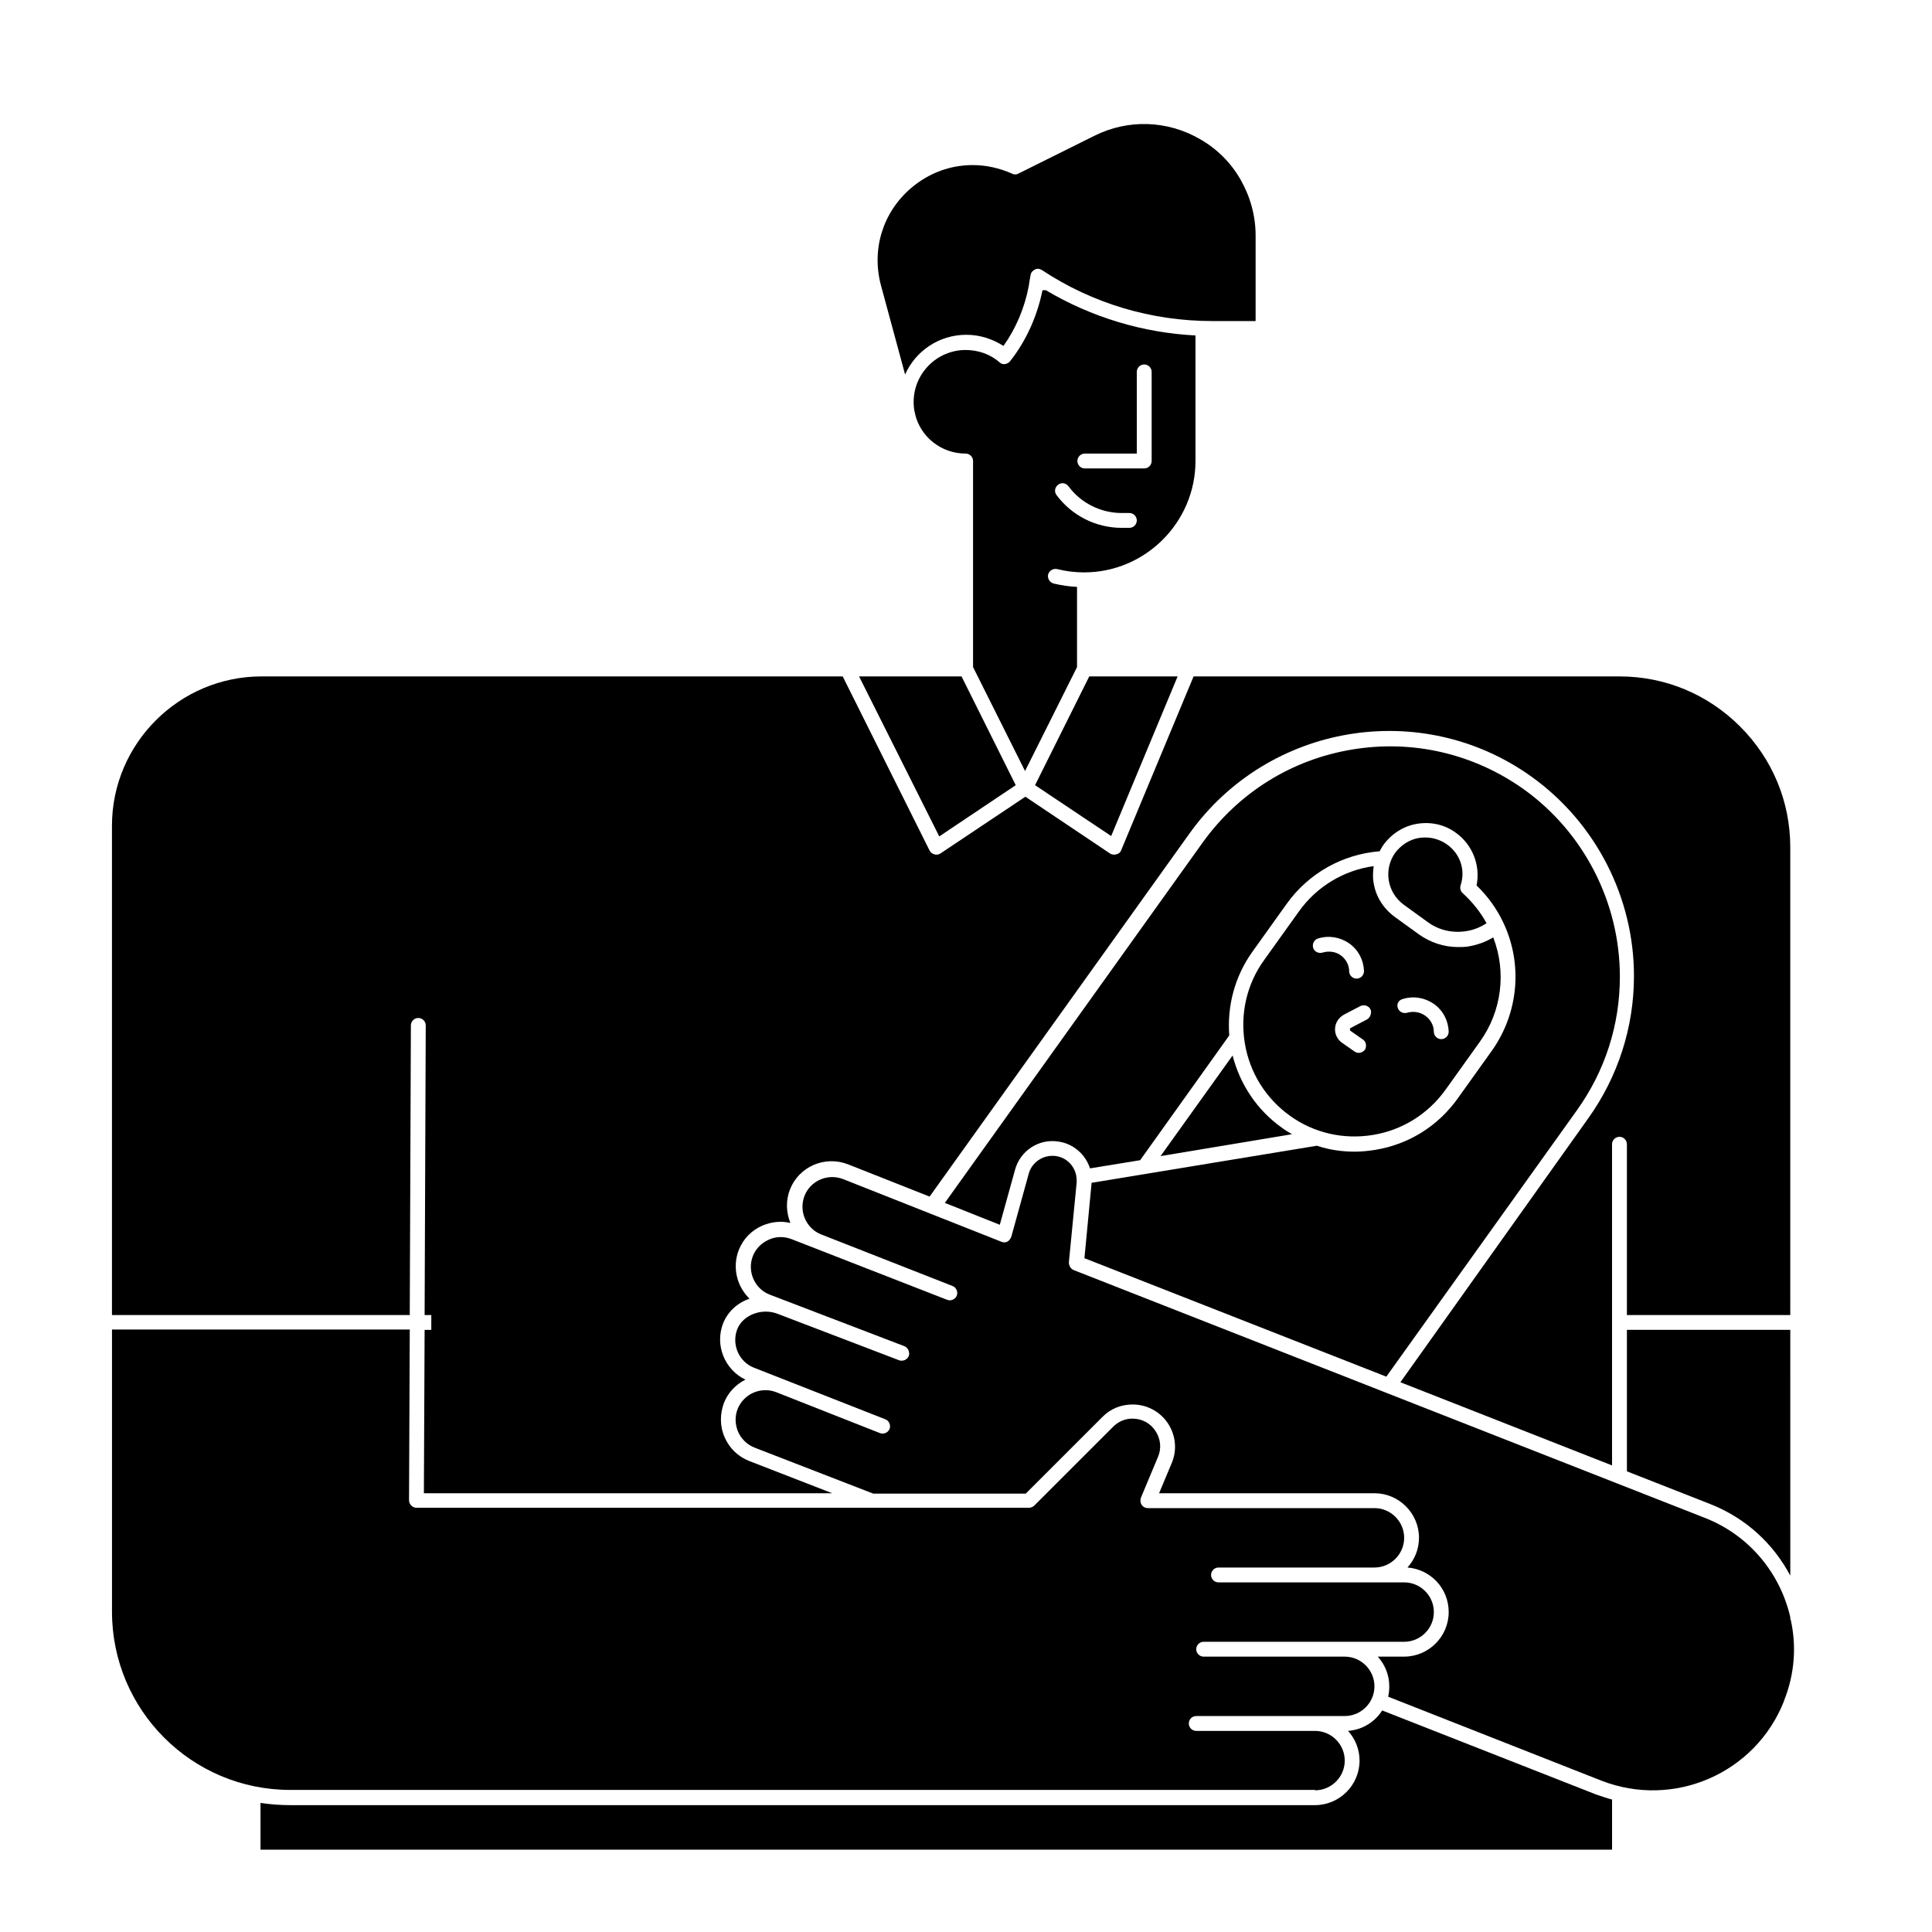 <?xml version="1.0" encoding="UTF-8"?>
<!-- Uploaded to: SVG Repo, www.svgrepo.com, Generator: SVG Repo Mixer Tools -->
<svg fill="#000000" width="800px" height="800px" version="1.1" viewBox="144 144 512 512" xmlns="http://www.w3.org/2000/svg">
 <g>
  <path d="m461.01 232.91c-14.07-0.688-27.75-4.82-39.852-12.004h-0.887c-1.379 6.789-4.231 13.285-8.562 18.793-0.297 0.395-0.789 0.688-1.379 0.789-0.492 0.098-1.082-0.098-1.477-0.492-2.461-2.164-5.707-3.246-8.953-3.246-7.578 0-13.777 6.199-13.777 13.777 0 1.082 0.098 2.164 0.395 3.148v0.098c1.477 6.102 6.988 10.43 13.383 10.43 1.082 0 1.969 0.887 1.969 1.969v54.613l13.777 27.551 13.777-27.551v-21.254c-2.066-0.098-4.133-0.395-6.199-0.887-1.082-0.297-1.672-1.379-1.477-2.363 0.297-1.082 1.379-1.672 2.363-1.477 2.363 0.59 4.723 0.887 7.184 0.887 16.234 0 29.52-13.285 29.52-29.52l-0.004-33.262zm-17.715 50.973h-2.066c-6.789 0-13.188-3.246-17.219-8.66-0.688-0.887-0.492-2.066 0.395-2.754 0.887-0.688 2.066-0.492 2.754 0.395 3.246 4.43 8.562 7.086 14.07 7.086h2.066c1.082 0 1.969 0.887 1.969 1.969 0 1.078-0.883 1.965-1.969 1.965zm5.906-17.711c0 1.082-0.887 1.969-1.969 1.969h-15.742c-1.082 0-1.969-0.887-1.969-1.969s0.887-1.969 1.969-1.969h13.777l-0.004-21.648c0-1.082 0.887-1.969 1.969-1.969s1.969 0.887 1.969 1.969z"/>
  <path d="m383.86 243.25c2.754-6.199 8.953-10.527 16.234-10.527 3.543 0 6.887 1.082 9.84 2.953 3.344-4.723 5.609-10.137 6.691-15.844l0.195-1.277 0.297-1.672c0.098-0.688 0.59-1.18 1.18-1.477s1.277-0.195 1.871 0.195c13.383 8.855 29.027 13.48 45.066 13.48h11.516v-22.633c0-5.215-1.379-10.234-3.938-14.762s-6.297-8.266-10.824-10.824c-8.66-5.019-19.09-5.312-27.945-0.887l-20.172 10.035c-0.492 0.297-1.18 0.297-1.672 0-3.344-1.477-6.887-2.262-10.43-2.262-5.902 0-11.609 2.066-16.336 6.102-7.477 6.394-10.527 16.234-7.969 25.781z"/>
  <path d="m488.16 385.63-9.152 12.793c-4.625 6.394-6.394 14.27-5.117 22.043 1.277 7.773 5.512 14.562 11.906 19.188s14.27 6.394 22.043 5.117c7.773-1.277 14.562-5.512 19.188-11.906l9.152-12.793c5.805-8.07 7.086-18.5 3.543-27.652-1.969 1.18-4.133 1.969-6.394 2.363-0.984 0.195-1.969 0.195-2.953 0.195-3.641 0-7.281-1.18-10.332-3.344l-6.394-4.625c-2.953-2.164-5.019-5.312-5.609-8.953-0.297-1.477-0.195-3.051 0-4.527-7.871 1.078-15.156 5.41-19.879 12.102zm6.297 10.824c-1.082 0.297-2.164-0.297-2.461-1.277-0.297-1.082 0.297-2.164 1.277-2.461 2.856-0.887 5.805-0.395 8.266 1.277 2.461 1.77 3.836 4.43 3.938 7.379 0 1.082-0.887 1.969-1.969 1.969s-1.969-0.887-1.969-1.969c0-1.672-0.887-3.246-2.262-4.231s-3.144-1.18-4.82-0.688zm11.809 17.711-4.328 2.262c-0.195 0.098-0.195 0.297-0.195 0.395 0 0.098 0 0.297 0.195 0.395l3.246 2.262c0.887 0.59 1.082 1.871 0.492 2.754-0.395 0.492-0.984 0.789-1.574 0.789-0.395 0-0.789-0.098-1.18-0.395l-3.246-2.262c-1.277-0.887-1.969-2.363-1.871-3.836 0.098-1.574 0.984-2.856 2.363-3.641l4.328-2.262c0.984-0.492 2.164-0.098 2.656 0.789 0.492 0.879 0 2.258-0.887 2.75zm9.449-5.41c2.856-0.887 5.805-0.395 8.266 1.277 2.461 1.77 3.836 4.43 3.938 7.379 0 1.082-0.887 1.969-1.969 1.969s-1.969-0.887-1.969-1.969c0-1.672-0.887-3.246-2.262-4.231-1.379-0.984-3.148-1.277-4.82-0.789-1.082 0.297-2.164-0.297-2.461-1.277-0.398-0.984 0.195-2.066 1.277-2.359z"/>
  <path d="m418.3 352.08 20.172 13.48 17.613-42.312h-23.418z"/>
  <path d="m413.18 352.08-14.367-28.832h-27.156l21.254 42.41z"/>
  <path d="m252.59 492.5 0.297-76.754c0-1.082 0.887-1.969 1.969-1.969s1.969 0.887 1.969 1.969l-0.297 76.754h1.77v3.938h-1.77l-0.195 43.297h108.24l-22.043-8.562c-2.953-1.18-5.215-3.344-6.496-6.297-1.277-2.856-1.277-6.102-0.195-9.055 1.082-2.754 3.148-4.922 5.707-6.199-5.512-2.656-8.168-9.152-5.902-14.957 1.277-3.148 3.836-5.41 6.988-6.496-3.344-3.246-4.625-8.266-2.856-12.891 1.18-2.953 3.344-5.215 6.297-6.496 2.363-0.984 4.922-1.277 7.379-0.688-1.082-2.754-1.277-5.902-0.098-8.855 2.363-6.102 9.25-9.055 15.352-6.691l21.648 8.562 68.879-96.234c20.859-29.125 61.5-35.918 90.625-15.055 17.023 12.203 27.16 31.98 27.16 52.84 0 13.578-4.231 26.668-12.102 37.688l-49.797 69.961 56.09 22.043v-85.117c0-1.082 0.887-1.969 1.969-1.969 1.082 0 1.969 0.887 1.969 1.969v45.266h43.297l-0.004-123.98c0-12.102-4.723-23.418-13.285-31.98s-19.875-13.285-31.98-13.285h-112.86l-19.188 46.051c-0.195 0.59-0.688 0.984-1.277 1.082-0.195 0.098-0.395 0.098-0.59 0.098-0.395 0-0.789-0.098-1.082-0.297l-22.438-15.051-22.535 15.055c-0.297 0.195-0.688 0.297-1.082 0.297-0.195 0-0.297 0-0.492-0.098-0.59-0.098-0.984-0.492-1.277-0.984l-23.027-46.152h-154c-21.844 0-39.652 17.812-39.652 39.559v129.69z"/>
  <path d="m575.15 533.82v0.098l22.043 8.66c9.543 3.738 16.828 10.629 21.254 18.992l-0.004-65.145h-43.297z"/>
  <path d="m510.3 597.29c-1.969 3.051-5.215 5.117-9.055 5.41 1.871 2.066 3.051 4.82 3.051 7.871 0 6.496-5.312 11.809-11.809 11.809h-271.58c-2.656 0-5.312-0.195-7.871-0.59v12.398h358.18v-13.285c-1.477-0.395-2.856-0.887-4.328-1.379z"/>
  <path d="m618.55 573.18h-0.102v-0.59c-2.656-11.609-10.824-21.746-22.73-26.371l-167.18-65.633c-0.789-0.297-1.277-1.18-1.277-2.066l2.066-21.156v-0.59c0-3.148-2.262-5.902-5.41-6.394-3.246-0.492-6.394 1.477-7.281 4.625l-4.625 16.727c-0.195 0.492-0.492 0.984-0.984 1.277-0.492 0.297-1.082 0.297-1.574 0.098l-42.016-16.629c-4.035-1.574-8.66 0.395-10.234 4.43s0.395 8.66 4.43 10.234l34.832 13.676c0.984 0.395 1.477 1.574 1.082 2.559s-1.574 1.477-2.559 1.082l-41.133-16.039c-1.969-0.789-4.133-0.789-6.102 0.098s-3.445 2.363-4.231 4.328c-1.574 4.035 0.395 8.66 4.43 10.234l35.719 13.676c0.984 0.395 1.477 1.574 1.18 2.559-0.297 0.789-1.082 1.277-1.871 1.277-0.195 0-0.492 0-0.688-0.098l-32.176-12.301c-4.231-1.672-9.25 0.297-10.727 4.035-1.574 4.035 0.395 8.66 4.43 10.234l34.832 13.676c0.984 0.395 1.477 1.574 1.082 2.559s-1.574 1.477-2.559 1.082l-27.453-10.824c-1.969-0.789-4.133-0.688-6.004 0.098-1.871 0.789-3.445 2.363-4.231 4.328-0.789 1.969-0.688 4.133 0.098 6.004 0.789 1.871 2.363 3.445 4.328 4.231l31.488 12.203h40.441l20.367-20.367c2.164-2.164 4.922-3.246 7.969-3.246 3.738 0 7.281 1.871 9.348 5.019 2.066 3.148 2.461 7.086 0.984 10.527l-3.34 7.973h57.07c6.496 0 11.809 5.312 11.809 11.809 0 3.051-1.18 5.805-3.051 7.871 6.102 0.492 10.922 5.512 10.922 11.809 0 6.496-5.312 11.809-11.809 11.809h-6.988c1.871 2.066 3.051 4.82 3.051 7.871 0 0.984-0.098 1.871-0.297 2.754l56.48 22.238c19.188 7.477 40.836-1.871 48.414-21.059v-0.098c2.859-7.082 3.352-14.562 1.777-21.547z"/>
  <path d="m492.5 618.45c4.328 0 7.871-3.543 7.871-7.871s-3.543-7.871-7.871-7.871h-31.488c-1.082 0-1.969-0.887-1.969-1.969s0.887-1.969 1.969-1.969h39.359c4.328 0 7.871-3.543 7.871-7.871s-3.543-7.871-7.871-7.871h-37.391c-1.082 0-1.969-0.887-1.969-1.969 0-1.082 0.887-1.969 1.969-1.969h53.137c4.328 0 7.871-3.543 7.871-7.871s-3.543-7.871-7.871-7.871h-49.199c-1.082 0-1.969-0.887-1.969-1.969s0.887-1.969 1.969-1.969h41.328c4.328 0 7.871-3.543 7.871-7.871s-3.543-7.871-7.871-7.871h-60.023c-0.688 0-1.277-0.297-1.672-0.887s-0.395-1.277-0.195-1.871l4.527-10.824c0.984-2.262 0.688-4.82-0.688-6.887-1.379-2.066-3.543-3.246-6.102-3.246-1.969 0-3.738 0.789-5.117 2.164l-20.859 20.859c-0.395 0.395-0.887 0.59-1.379 0.59l-162.37 0.004c-0.492 0-0.984-0.195-1.379-0.59-0.395-0.395-0.59-0.887-0.59-1.379l0.195-45.266h-78.914v74.785c0 26.074 21.156 47.23 47.23 47.23h271.59z"/>
  <path d="m451.56 450.38 34.832-5.805c-0.984-0.59-1.871-1.082-2.754-1.77-6.496-4.625-11.02-11.414-12.988-19.09z"/>
  <path d="m527.52 367.82c-1.672-1.18-3.641-1.871-5.707-1.871-0.59 0-1.082 0-1.672 0.098-2.559 0.395-4.82 1.871-6.394 3.938-3.148 4.43-2.164 10.527 2.262 13.777l6.394 4.625c2.953 2.164 6.594 2.953 10.234 2.363 1.969-0.297 3.738-1.082 5.312-2.066-1.574-2.953-3.738-5.609-6.297-7.969-0.59-0.492-0.789-1.277-0.59-2.066 1.379-4.039-0.098-8.367-3.543-10.828z"/>
  <path d="m433.26 457.46v0.297l-1.871 19.68 80 31.391 50.48-70.555c7.477-10.43 11.414-22.633 11.414-35.426 0-19.68-9.543-38.277-25.484-49.691-13.285-9.445-29.422-13.188-45.461-10.527-16.039 2.656-30.109 11.414-39.656 24.699l-68.289 95.449 14.562 5.805 4.035-14.562c1.379-5.117 6.394-8.363 11.609-7.477 3.938 0.59 7.086 3.445 8.266 7.086l13.285-2.164 23.617-33.062c-0.59-7.871 1.477-15.645 6.102-22.141l9.152-12.793c5.805-8.07 14.762-13.086 24.602-13.875 0.297-0.59 0.59-1.082 0.984-1.672 2.164-2.953 5.312-5.019 8.953-5.609s7.281 0.195 10.234 2.363c4.43 3.148 6.594 8.66 5.512 13.973 2.953 2.856 5.312 6.102 7.086 9.84 5.215 11.02 4.035 23.91-2.953 33.852l-9.152 12.793c-5.215 7.281-12.891 12.102-21.746 13.578-1.871 0.297-3.738 0.492-5.512 0.492-3.445 0-6.789-0.492-10.035-1.574z"/>
 </g>
</svg>